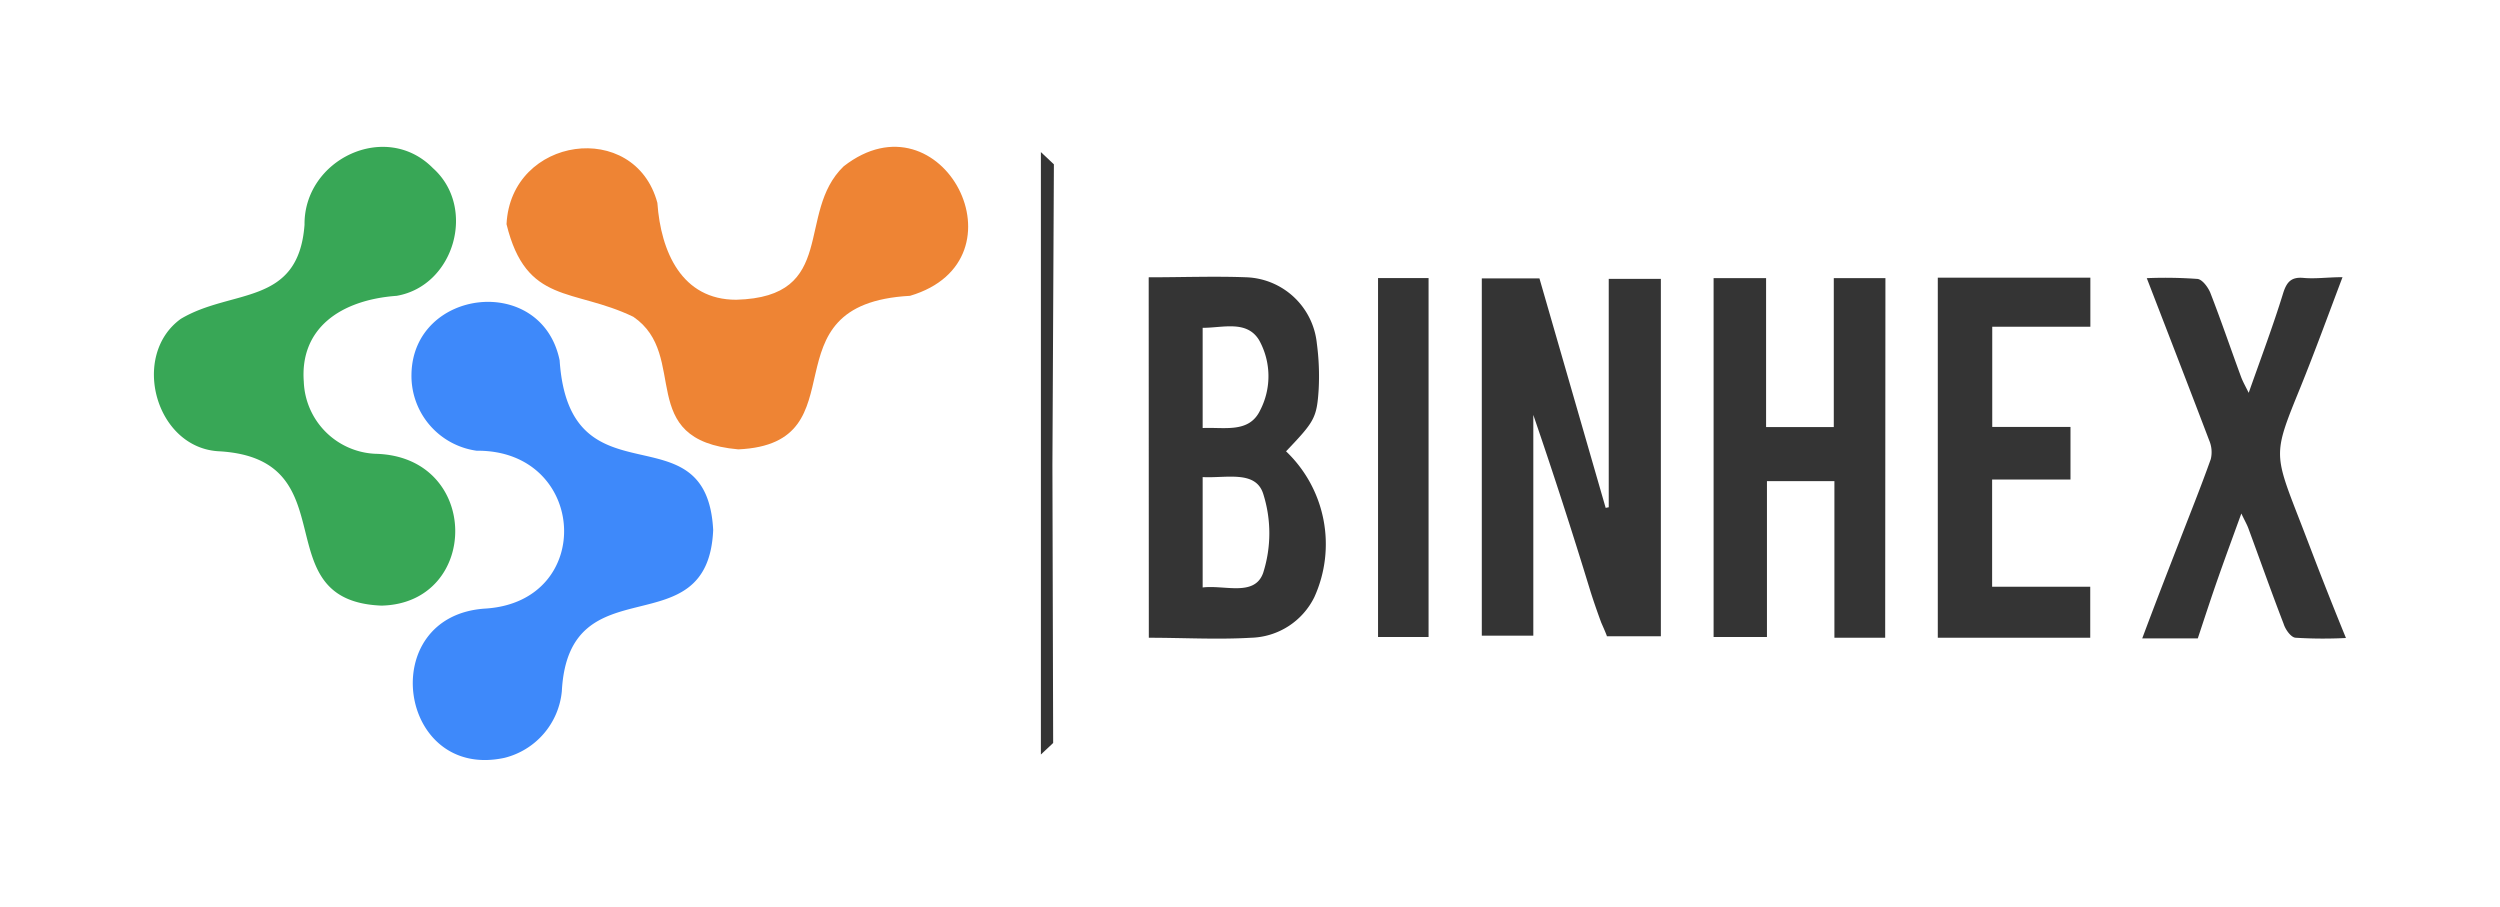 <svg xmlns="http://www.w3.org/2000/svg" viewBox="0 0 203.84 73.94"><g id="Capa_2" data-name="Capa 2"><g id="Capa_3" data-name="Capa 3"><path d="M41.3,18.28c.35-7.17,10.46-8.58,12.3-1.74.28,4,2,7.91,6.43,7.9,8.35-.22,4.82-7.08,8.76-10.88,8-6.23,15.22,7.65,5.41,10.56-12.17.66-3.72,12.05-14,12.52-8.52-.75-3.92-7.64-8.56-10.81C46.72,23.46,42.91,24.87,41.3,18.28Z" style="fill:#ee8434"/><path d="M58.15,43.22C57.72,53,46.37,45.76,45.81,56.36a6.2,6.2,0,0,1-4.67,5.43c-8.7,1.88-10.57-11.6-1.56-12.17s8.31-12.95-.72-12.87a6.16,6.16,0,0,1-5.31-6.24c.12-7,10.61-8.25,12.08-1.13C46.44,41.44,57.63,33.07,58.15,43.22Z" style="fill:#3e89fa"/><path d="M31.11,49.38C21.4,49,28.53,37.47,17.94,36.8,12.7,36.61,10.6,29,14.74,26c4.17-2.49,9.59-1,10.09-7.67C24.77,13,31.45,9.8,35.3,13.71c3.58,3.2,1.75,9.59-2.95,10.41-4.57.33-7.91,2.64-7.58,7A6.11,6.11,0,0,0,30.6,37C39.24,37.19,39.17,49.19,31.11,49.38Z" style="fill:#38a756"/><path d="M131.17,41.36V22.74a0,0,0,0,1,0,0h4.25a0,0,0,0,1,0,0V51.88l0,0h-.4s-3.77,0-4,0l0,0c0-.08-.46-1.11-.46-1.11s-.54-1.45-.91-2.65c-1.46-4.78-3-9.54-4.63-14.29,0,0,0,0,0,0v18s0,0,0,0h-4.2s0,0,0,0V22.7a0,0,0,0,1,0,0h4.7s0,0,0,0l5.4,18.71Z" style="fill:#343434"/><path d="M93.66,22.61c2.74,0,5.39-.1,8,0A6,6,0,0,1,107.37,28a20.22,20.22,0,0,1,.15,3.73c-.15,2.37-.36,2.65-2.66,5.07a10.45,10.45,0,0,1,2.31,11.88A5.93,5.93,0,0,1,102,52c-2.74.16-5.49,0-8.33,0Zm4.4,16.29v9c1.8-.22,4.23.77,4.93-1.18a10.62,10.62,0,0,0,0-6.48C102.36,38.33,100,39,98.06,38.9Zm0-4c1.81-.08,3.78.43,4.68-1.43a6.05,6.05,0,0,0-.08-5.74c-1-1.64-2.93-1-4.6-1Z" style="fill:#343434"/><path d="M153.71,52h-4.14V39.23h-5.5V51.94h-4.35V22.68H144V34.82h5.52V22.68h4.21Z" style="fill:#343434"/><path d="M191,22.6c-1.17,3.09-2.25,6.06-3.44,9-2.17,5.33-2.19,5.32-.15,10.57.63,1.61,1.24,3.24,1.87,4.85s1.27,3.22,2,5A36.69,36.69,0,0,1,187.2,52c-.39,0-.86-.67-1-1.13-1-2.59-1.92-5.2-2.88-7.8-.12-.32-.29-.61-.57-1.2-.69,1.9-1.29,3.53-1.87,5.18s-1.11,3.28-1.68,5h-4.53c1-2.68,2-5.26,3-7.83.87-2.26,1.78-4.51,2.59-6.79a2.44,2.44,0,0,0-.13-1.52c-1.65-4.34-3.33-8.67-5.09-13.23a36.61,36.61,0,0,1,4.09.06c.41,0,.9.67,1.09,1.13.88,2.26,1.66,4.56,2.5,6.84.15.41.37.79.63,1.32,1-2.84,2-5.49,2.82-8.16.29-.9.67-1.3,1.65-1.21S189.82,22.6,191,22.6Z" style="fill:#343434"/><path d="M158,22.64h12.44v4h-8v8.17h6.38V39.1h-6.39v8.74h8V52H158Z" style="fill:#343434"/><path d="M112.36,22.67h4.12V51.94h-4.12Z" style="fill:#343434"/><path d="M85.81,37.93l.12-24.53-1.06-1s0,32.73,0,49.12l1-.94Z" style="fill:#343434"/><rect x="0.5" y="0.5" width="202.84" height="72.94" style="fill:none;stroke:#ee8434;stroke-miterlimit:10;opacity:0"/></g></g></svg>